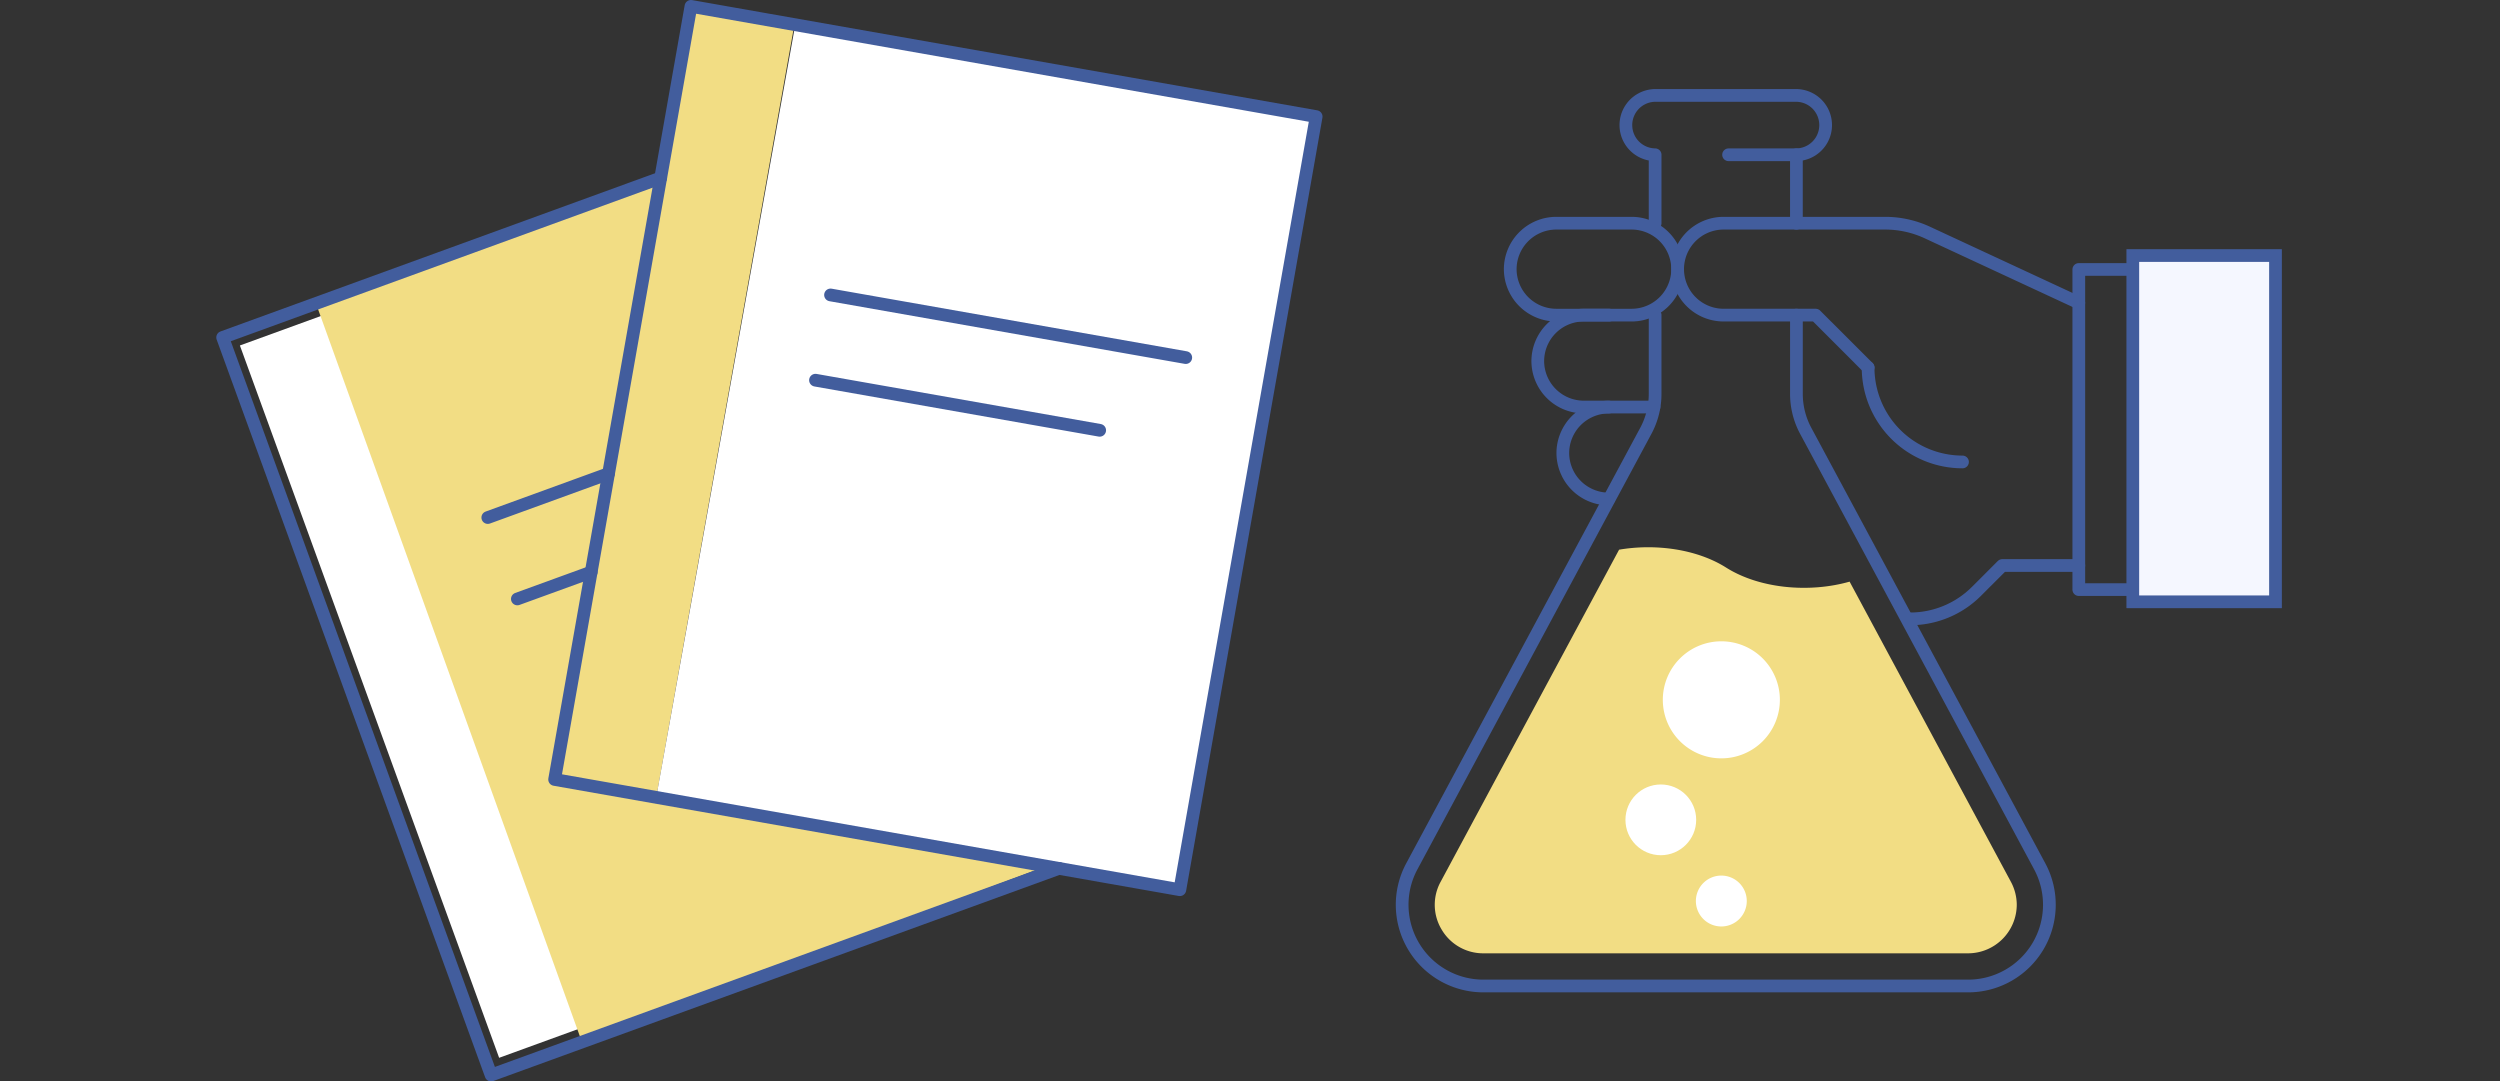 <svg xmlns="http://www.w3.org/2000/svg" xmlns:xlink="http://www.w3.org/1999/xlink" width="393" height="170" viewBox="0 0 393 170">
  <rect x="0" y="0" width="393" height="170" fill="#333333" stroke="none"/>
  <defs>
    <clipPath id="clip-path">
      <rect id="長方形_344" data-name="長方形 344" width="393" height="170" transform="translate(1381 6651)" fill="none"/>
    </clipPath>
  </defs>
  <g id="number-img07" transform="translate(-1381 -6651)" clip-path="url(#clip-path)">
    <g id="グループ_342" data-name="グループ 342" transform="translate(1374.901 6609)">
      <g id="グループ_85" data-name="グループ 85" transform="translate(-490.94 -272.809)">
        <path id="パス_286" data-name="パス 286" d="M-1-1H21.431V53.433H-1Z" transform="translate(833.316 355.98)" fill="#f5f7ff" stroke="#425d9d" stroke-width="2"/>
        <g id="グループ_81" data-name="グループ 81" transform="translate(722.582 400.837)">
          <path id="パス_215" data-name="パス 215" d="M811.262,427.319l-25.355-47.186c-6.39,1.818-14.187,1.093-19.418-2.214-4.538-2.868-11.012-3.8-16.82-2.808l-28.055,52.21a7.537,7.537,0,0,0,.174,7.525,7.564,7.564,0,0,0,6.547,3.716h76.207a7.666,7.666,0,0,0,7.642-7.628A7.676,7.676,0,0,0,811.262,427.319Z" transform="translate(-720.692 -374.728)" fill="#f2dd84"/>
        </g>
        <g id="グループ_84" data-name="グループ 84" transform="translate(717.44 329.809)">
          <path id="パス_216" data-name="パス 216" d="M774.779,365.207l-8.245-8.245h-14.47a7.226,7.226,0,0,1-7.225-7.225h0a7.226,7.226,0,0,1,7.225-7.225h25.4a15.727,15.727,0,0,1,6.632,1.466l23.8,11.055" transform="translate(-701.514 -322.425)" fill="none" stroke="#425d9d" stroke-linecap="round" stroke-linejoin="round" stroke-width="2"/>
          <g id="グループ_83" data-name="グループ 83">
            <line id="線_93" data-name="線 93" x2="10.664" transform="translate(51.331 9.329)" fill="none" stroke="#425d9d" stroke-linecap="round" stroke-linejoin="round" stroke-width="2"/>
            <path id="パス_217" data-name="パス 217" d="M766.524,349.9V339.138a4.665,4.665,0,0,0,0-9.329h-22.21a4.665,4.665,0,0,0,0,9.329V349.9" transform="translate(-704.53 -329.809)" fill="none" stroke="#425d9d" stroke-linecap="round" stroke-linejoin="round" stroke-width="2"/>
            <path id="パス_218" data-name="パス 218" d="M757.223,351.652v12.383a12.265,12.265,0,0,1-1.461,5.808L718.979,438.3a12.767,12.767,0,0,0,11.246,18.811h76.207A12.768,12.768,0,0,0,817.681,438.3L780.9,369.843a12.271,12.271,0,0,1-1.463-5.808V351.652" transform="translate(-717.44 -317.113)" fill="none" stroke="#425d9d" stroke-linecap="round" stroke-linejoin="round" stroke-width="2"/>
            <path id="パス_219" data-name="パス 219" d="M794.467,376.543H782.44l-4.07,4.072a14.738,14.738,0,0,1-10.42,4.315" transform="translate(-688.081 -302.644)" fill="none" stroke="#425d9d" stroke-linecap="round" stroke-linejoin="round" stroke-width="2"/>
            <path id="パス_220" data-name="パス 220" d="M792.234,397.435h-7.515V347.112h7.515" transform="translate(-678.333 -319.751)" fill="none" stroke="#425d9d" stroke-linecap="round" stroke-linejoin="round" stroke-width="2"/>
            <path id="パス_221" data-name="パス 221" d="M812.614,401.5H789.471V345.109h23.143" transform="translate(-675.571 -320.916)" fill="none"/>
            <path id="パス_222" data-name="パス 222" d="M778.61,371.7a14.837,14.837,0,0,1-14.837-14.837" transform="translate(-690.508 -314.082)" fill="none" stroke="#425d9d" stroke-linecap="round" stroke-linejoin="round" stroke-width="2"/>
            <path id="パス_223" data-name="パス 223" d="M754.513,349.738h0a7.247,7.247,0,0,1-7.225,7.226H735.421a7.249,7.249,0,0,1-7.226-7.226h0a7.249,7.249,0,0,1,7.226-7.226h11.867A7.247,7.247,0,0,1,754.513,349.738Z" transform="translate(-711.188 -322.425)" fill="none" stroke="#425d9d" stroke-linecap="round" stroke-linejoin="round" stroke-width="2"/>
            <path id="パス_224" data-name="パス 224" d="M749.2,366.1H738.16a7.246,7.246,0,0,1-7.226-7.226h0a7.246,7.246,0,0,1,7.226-7.225h3.994" transform="translate(-709.596 -317.113)" fill="none" stroke="#425d9d" stroke-linecap="round" stroke-linejoin="round" stroke-width="2"/>
            <path id="パス_225" data-name="パス 225" d="M740.649,375.244a7.249,7.249,0,0,1-7.226-7.226h0a7.249,7.249,0,0,1,7.226-7.226" transform="translate(-708.149 -311.8)" fill="none" stroke="#425d9d" stroke-linecap="round" stroke-linejoin="round" stroke-width="2"/>
            <g id="グループ_82" data-name="グループ 82" transform="translate(35.119 85.815)">
              <path id="パス_226" data-name="パス 226" d="M761.764,393.277a9.2,9.2,0,1,1-9.2-9.2A9.2,9.2,0,0,1,761.764,393.277Z" transform="translate(-737.489 -384.079)" fill="#fff"/>
              <circle id="楕円形_33" data-name="楕円形 33" cx="5.56" cy="5.56" r="5.56" transform="translate(0 22.505)" fill="#fff"/>
              <path id="パス_227" data-name="パス 227" d="M754.649,411.367a4,4,0,1,1-4-4A4,4,0,0,1,754.649,411.367Z" transform="translate(-735.577 -370.541)" fill="#fff"/>
            </g>
          </g>
        </g>
      </g>
      <g id="グループ_55" data-name="グループ 55" transform="translate(-160.129 14.564)">
        <g id="グループ_51" data-name="グループ 51" transform="translate(203.94 30.888)">
          <rect id="長方形_7" data-name="長方形 7" width="13.762" height="119.163" transform="translate(0 50.857) rotate(-19.998)" fill="#fff"/>
          <path id="パス_32" data-name="パス 32" d="M248.641,138.681a2.119,2.119,0,0,1-1.717-2.452L262.96,44.282l-53.5,18.383L251.22,178.642l72.919-27.354Z" transform="translate(-197.535 -18.515)" fill="#f2dd84"/>
          <path id="パス_289" data-name="パス 289" d="M-2.317-1.622l123.288.29.347,15.731L-1.97,14.108Z" transform="translate(51.926 117.364) rotate(-80)" fill="#f2dd84"/>
          <path id="パス_287" data-name="パス 287" d="M119.175,81.808h0Z" transform="matrix(0.174, -0.985, 0.985, 0.174, 65.478, 119.753)" fill="#fff"/>
          <path id="パス_1661" data-name="パス 1661" d="M87.173,1.178,65.49,121.621l81.651,14.722,21.665-121.5Z" fill="#fff"/>
        </g>
        <g id="グループ_54" data-name="グループ 54" transform="translate(201.227 28.436)">
          <g id="グループ_52" data-name="グループ 52" transform="translate(0 26.973)">
            <line id="線_60" data-name="線 60" x1="18.98" y2="6.907" transform="translate(41.682 46.478)" fill="none" stroke="#425d9d" stroke-linecap="round" stroke-linejoin="round" stroke-width="2"/>
            <line id="線_61" data-name="線 61" x1="11.61" y2="4.222" transform="translate(46.33 61.959)" fill="none" stroke="#425d9d" stroke-linecap="round" stroke-linejoin="round" stroke-width="2"/>
            <path id="パス_33" data-name="パス 33" d="M270.093,44.365,201.227,69.437l42.2,115.955,89.29-32.5" transform="translate(-201.227 -44.365)" fill="none" stroke="#425d9d" stroke-linecap="round" stroke-linejoin="round" stroke-width="2"/>
          </g>
          <g id="グループ_53" data-name="グループ 53" transform="translate(52.187)">
            <rect id="長方形_10" data-name="長方形 10" width="99.801" height="123.407" transform="translate(21.43 0) rotate(10)" fill="none" stroke="#425d9d" stroke-linecap="round" stroke-linejoin="round" stroke-width="2"/>
            <line id="線_64" data-name="線 64" x2="55.844" y2="9.847" transform="translate(43.372 45.365)" fill="none" stroke="#425d9d" stroke-linecap="round" stroke-linejoin="round" stroke-width="2"/>
            <line id="線_65" data-name="線 65" x2="44.675" y2="7.877" transform="translate(41.009 58.767)" fill="none" stroke="#425d9d" stroke-linecap="round" stroke-linejoin="round" stroke-width="2"/>
          </g>
        </g>
      </g>
    </g>
  </g>
</svg>
